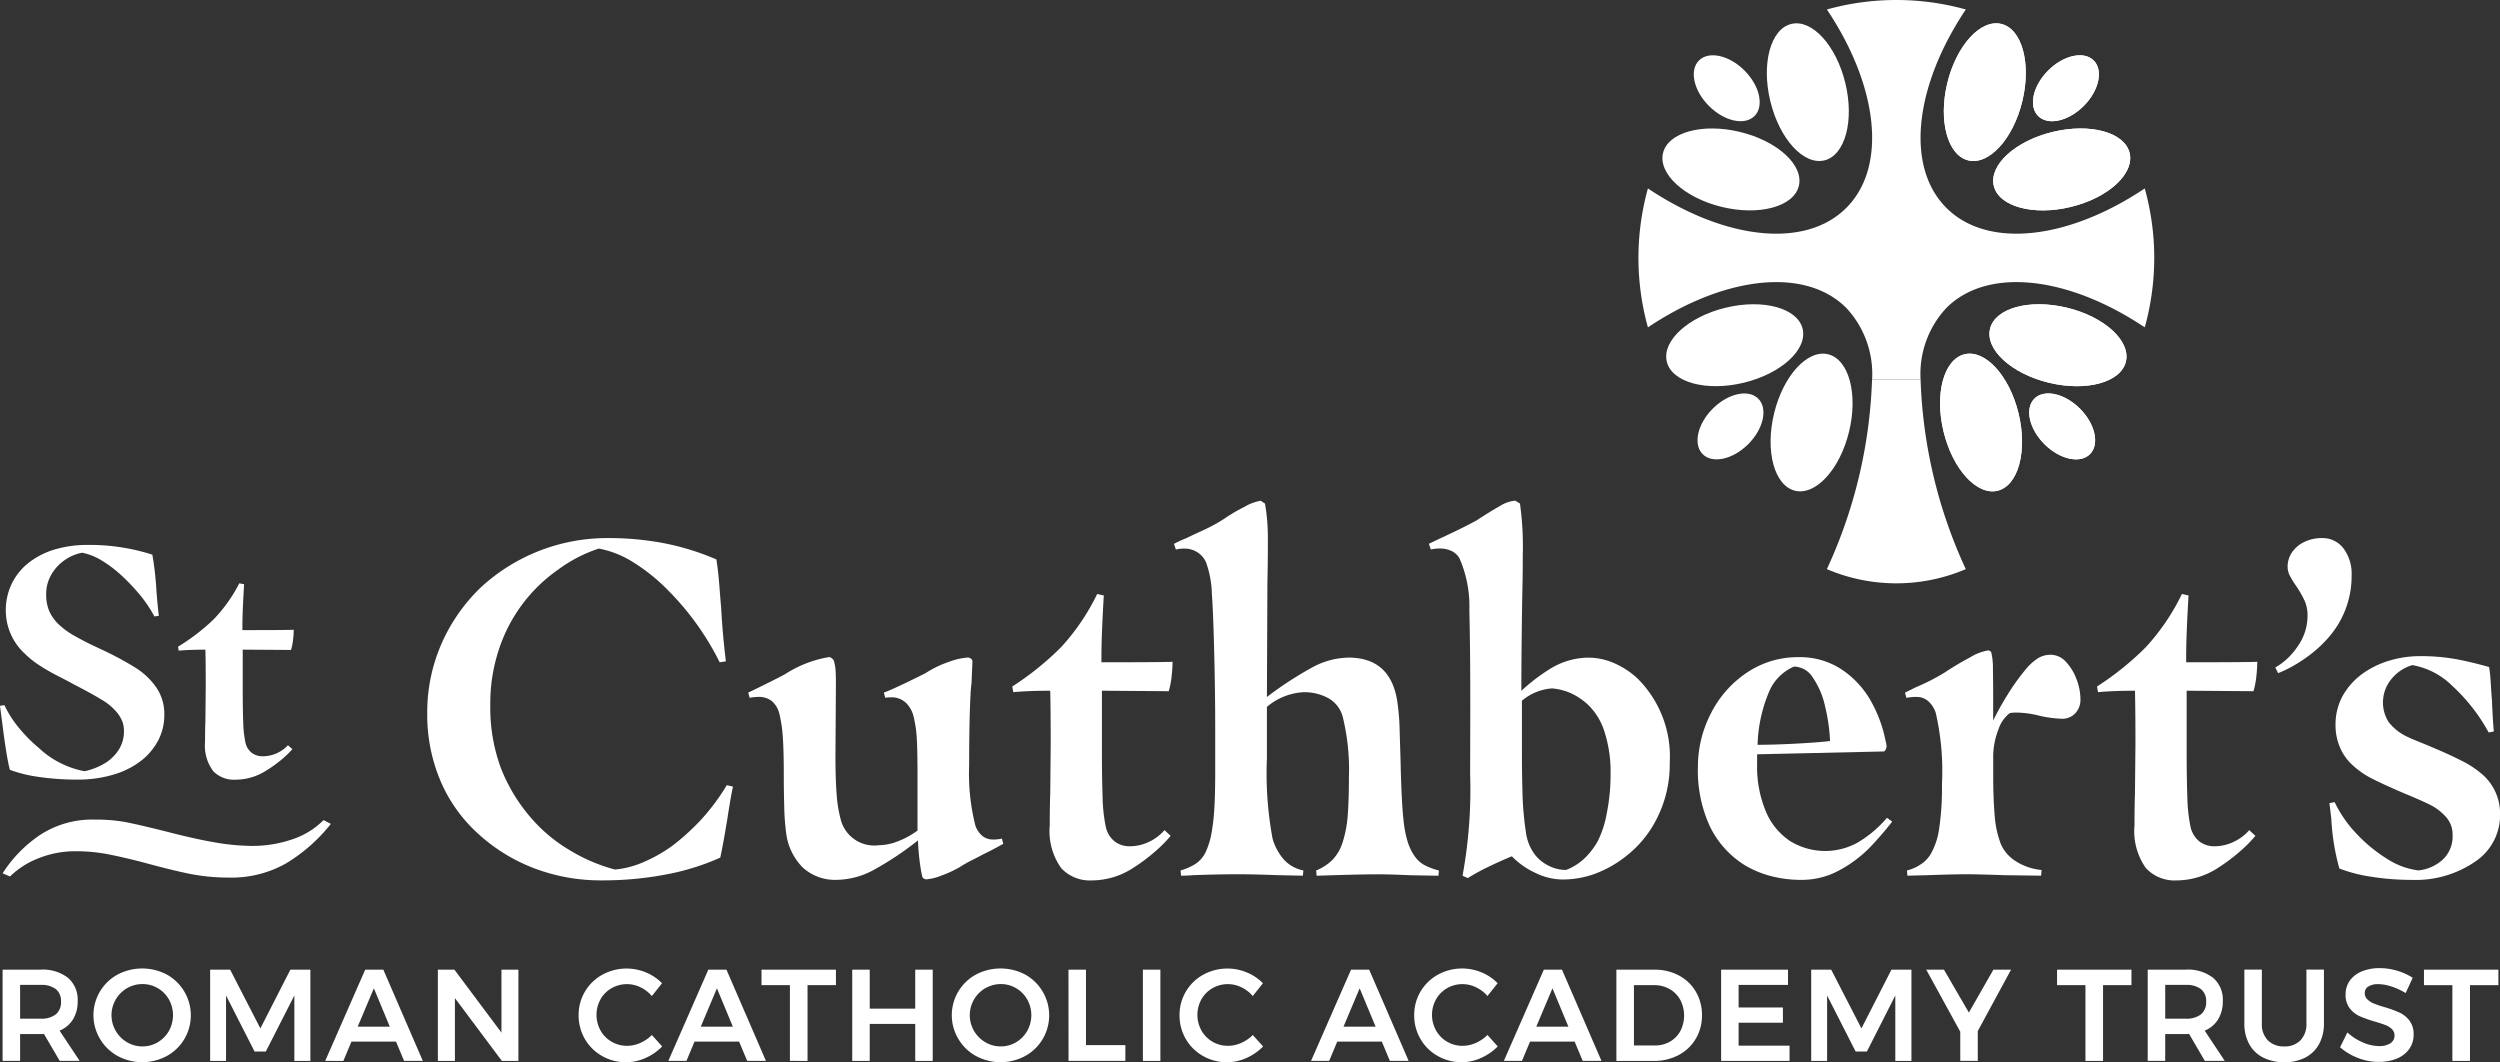 <svg xmlns="http://www.w3.org/2000/svg" width="200" height="84.976" viewBox="0 0 200 84.976">
  <rect x="0" y="0" width="200" height="84.976" fill="#333333" stroke="none"/>
  <g id="Group_210" data-name="Group 210" transform="translate(-437.547 -45.147)">
    <path id="Path_519" data-name="Path 519" d="M480.5,95.286a19.061,19.061,0,0,1-4.325,1.345,26.794,26.794,0,0,1-5.157.475,14.957,14.957,0,0,1-5.348-.948,13.918,13.918,0,0,1-4.437-2.694,12.048,12.048,0,0,1-3.091-4.267,13.5,13.5,0,0,1-1.081-5.442,13.648,13.648,0,0,1,1.137-5.573,14.093,14.093,0,0,1,3.149-4.514,14.892,14.892,0,0,1,10.087-3.945,23.448,23.448,0,0,1,4.7.436,20.779,20.779,0,0,1,4.057,1.27q.152.948.247,2.2c.063.835.109,1.378.133,1.631q.116,2.162.38,4.325l-.494.075a22.188,22.188,0,0,0-4.17-5.8,14.907,14.907,0,0,0-2.769-2.217,7.847,7.847,0,0,0-2.731-1.082,11.513,11.513,0,0,0-3.261,1.689,12.52,12.52,0,0,0-4.741,6.409,13.652,13.652,0,0,0-.681,4.381,13.994,13.994,0,0,0,.834,5.045,13.692,13.692,0,0,0,2.389,3.981,12.448,12.448,0,0,0,3.148,2.636,13.7,13.7,0,0,0,3.6,1.536,7.217,7.217,0,0,0,2.275-.589,11.709,11.709,0,0,0,2.314-1.308,18.078,18.078,0,0,0,2.351-2.142,17.342,17.342,0,0,0,2.011-2.711l.494.114q-.152.644-.457,2.617Q480.688,94.489,480.5,95.286Z" transform="translate(14.666 18.471)" fill="#fff"/>
    <path id="Path_520" data-name="Path 520" d="M474.755,89.229a18.577,18.577,0,0,1-.152-2.067q-.037-1.308-.037-2.6,0-1.86-.075-2.958a10.9,10.9,0,0,0-.266-1.858,1.966,1.966,0,0,0-.606-1.061,1.682,1.682,0,0,0-1.1-.342,3.485,3.485,0,0,0-.683.075L471.721,78q2.123-1.025,2.958-1.48a9.191,9.191,0,0,1,3.528-1.364c.075,0,.189.075.34.228a3.309,3.309,0,0,1,.152.72c.025.254.037.645.037,1.175l-.037,5.841q0,1.781.095,3.014a10.607,10.607,0,0,0,.361,2.142,2.769,2.769,0,0,0,3,1.935,4.359,4.359,0,0,0,1.555-.322,6.629,6.629,0,0,0,1.555-.855V84.9q0-2.275-.058-3.223a9.448,9.448,0,0,0-.245-1.706,2.272,2.272,0,0,0-.608-1.138,1.641,1.641,0,0,0-1.214-.455,1.966,1.966,0,0,0-.455.039L482.567,78q.759-.265,3.339-1.555a8.012,8.012,0,0,1,1.839-.892,5.337,5.337,0,0,1,1.536-.359.4.4,0,0,1,.264.095.3.3,0,0,1,.114.245l-.075,1.708q-.076.683-.075.872-.113,2.047-.114,5.689a17.022,17.022,0,0,0,.492,4.815,1.9,1.9,0,0,0,.55.835,1.341,1.341,0,0,0,.892.3,2.912,2.912,0,0,0,.683-.075l.114.417q-.948.531-1.594.834-.265.152-.834.436a10.926,10.926,0,0,0-.986.55,8.127,8.127,0,0,1-1.48.7,4.248,4.248,0,0,1-1.251.322.393.393,0,0,1-.208-.058.311.311,0,0,1-.133-.17q-.113-.494-.208-1.252c-.063-.5-.107-1.049-.133-1.631a25.085,25.085,0,0,1-3.526,2.352,6.351,6.351,0,0,1-2.958.8,3.83,3.83,0,0,1-2.711-.967A4.729,4.729,0,0,1,474.755,89.229Z" transform="translate(25.684 22.556)" fill="#fff"/>
    <path id="Path_521" data-name="Path 521" d="M486.779,90.786q0-1.479.039-2.54l.037-3.983q0-2.73-.037-4.248-1.708,0-2.958.114l-.077-.455a23.255,23.255,0,0,0,3.908-3.148,17.682,17.682,0,0,0,2.881-4.248l.531.114q-.189,3.224-.189,4.855v.492q4.74,0,5.689-.039a10.878,10.878,0,0,1-.077,1.177,6.483,6.483,0,0,1-.228,1.175l-5.346-.039V84.68q0,2.315.056,3.85a12.764,12.764,0,0,0,.247,2.333,2.052,2.052,0,0,0,.7,1.195,1.956,1.956,0,0,0,1.233.4,3.534,3.534,0,0,0,1.5-.342,3.776,3.776,0,0,0,1.272-.948l.492.455a10.891,10.891,0,0,1-1.328,1.326,14.207,14.207,0,0,1-1.631,1.214,6.073,6.073,0,0,1-3.337,1.025,3.117,3.117,0,0,1-2.464-.986A5.1,5.1,0,0,1,486.779,90.786Z" transform="translate(34.748 20.391)" fill="#fff"/>
    <path id="Path_522" data-name="Path 522" d="M493.708,96.116a6.437,6.437,0,0,0,.436-1.366c.088-.455.158-.96.208-1.517q.113-1.251.114-3.489V86.218q0-2.882-.077-5.917-.074-3.148-.189-4.836a8.1,8.1,0,0,0-.455-2.484,1.807,1.807,0,0,0-.7-.834,1.893,1.893,0,0,0-1.044-.3,2.793,2.793,0,0,0-.681.077l-.152-.455a10.06,10.06,0,0,1,.986-.455c.2-.1.645-.31,1.328-.625a12.753,12.753,0,0,0,1.706-.928,13.285,13.285,0,0,1,1.612-.949,3.824,3.824,0,0,1,1.308-.492l.342.228a16.184,16.184,0,0,1,.228,2.881q0,1.934-.037,3.414l-.039,9.178a28.3,28.3,0,0,1,3.6-2.352,6.277,6.277,0,0,1,2.92-.8q3.489,0,3.944,3.754a17.987,17.987,0,0,1,.152,1.992q.037,1.232.075,2.484.076,3.526.264,5.006a8.636,8.636,0,0,0,.3,1.478,4.161,4.161,0,0,0,.492,1.063,2.353,2.353,0,0,0,.815.8,5.222,5.222,0,0,0,1.2.454l-.039.419-2.237-.039q-1.671-.076-2.655-.075-1.329,0-4.855.114l-.037-.419a4.061,4.061,0,0,0,1.289-.834,3.574,3.574,0,0,0,.8-1.328,9.3,9.3,0,0,0,.438-2.256q.095-1.232.095-3.053a17.687,17.687,0,0,0-.494-4.817,2.413,2.413,0,0,0-1.156-1.5,4.026,4.026,0,0,0-1.992-.475,4.945,4.945,0,0,0-2.92,1.175v4.134a28.416,28.416,0,0,0,.455,6.411,4.39,4.39,0,0,0,.853,1.611,2.821,2.821,0,0,0,1.611.928l-.039.419-1.934-.039q-2.123-.076-3.223-.075-1.668,0-3.641.075c-.3.025-.618.039-.948.039l-.039-.419a4.432,4.432,0,0,0,1.233-.55A2.364,2.364,0,0,0,493.708,96.116Z" transform="translate(40.298 17.186)" fill="#fff"/>
    <path id="Path_523" data-name="Path 523" d="M506.116,84.587q0-4.779-.075-7.814a9.549,9.549,0,0,0-.8-4.17,1.453,1.453,0,0,0-.683-.589,2.1,2.1,0,0,0-.8-.172,3.36,3.36,0,0,0-.8.077l-.152-.455q.3-.152,1.517-.72t2.277-1.139q1.1-.72,1.876-1.156a2.775,2.775,0,0,1,1.233-.436l.38.228a24.6,24.6,0,0,1,.226,4.1q0,1.668-.037,3.034-.076,4.474-.077,7.85a15.088,15.088,0,0,1,2.163-1.669,5.953,5.953,0,0,1,3.146-.984,5.2,5.2,0,0,1,2.105.436,6.66,6.66,0,0,1,1.841,1.195,8.8,8.8,0,0,1,2.617,6.787,9.562,9.562,0,0,1-1.005,4.4,8.784,8.784,0,0,1-2.6,3.148,9.057,9.057,0,0,1-2.54,1.384,7.729,7.729,0,0,1-2.428.4,5.05,5.05,0,0,1-2.181-.532,6.271,6.271,0,0,1-1.878-1.326q-.833.342-1.82.814a17.324,17.324,0,0,0-1.706.93l-.419-.189a38.217,38.217,0,0,0,.608-8.155Zm4.456,9.993a3.826,3.826,0,0,0,.664,1.688,3.194,3.194,0,0,0,1.139.948,3.09,3.09,0,0,0,1.4.342,4.445,4.445,0,0,0,1.5-.949,5.711,5.711,0,0,0,1.042-1.364,8.3,8.3,0,0,0,.722-2.238,15.9,15.9,0,0,0,.3-3.184,10.335,10.335,0,0,0-.475-3.281,5.1,5.1,0,0,0-1.347-2.219,5.343,5.343,0,0,0-1.365-.911,4.745,4.745,0,0,0-1.478-.378,4.164,4.164,0,0,0-2.428.986v3.564q0,2.351.039,3.528A25.437,25.437,0,0,0,510.572,94.58Z" transform="translate(49.054 17.186)" fill="#fff"/>
    <path id="Path_524" data-name="Path 524" d="M522.47,89.874a5.36,5.36,0,0,0,5.424.114,9.373,9.373,0,0,0,2.331-1.972l.417.3a25.886,25.886,0,0,1-1.876,2.161,10.091,10.091,0,0,1-2.333,1.727,6.25,6.25,0,0,1-3.072.776,9.424,9.424,0,0,1-2.408-.3,7.968,7.968,0,0,1-2.1-.872,7.484,7.484,0,0,1-2.788-3.091,10.647,10.647,0,0,1-.967-4.759,9.282,9.282,0,0,1,1.044-4.3,8.54,8.54,0,0,1,2.881-3.261,7.281,7.281,0,0,1,4.153-1.233,6.008,6.008,0,0,1,3.395.967A7.324,7.324,0,0,1,528.9,78.61a10.578,10.578,0,0,1,1.214,3.261,2.118,2.118,0,0,1,.077.417.58.58,0,0,1-.191.419l-10.164.228v.8a9.232,9.232,0,0,0,.7,3.775A5.285,5.285,0,0,0,522.47,89.874Zm-2.6-7.7q1.366,0,3.128-.095c1.177-.063,2.067-.131,2.675-.208a14.855,14.855,0,0,0-.417-2.845,6.542,6.542,0,0,0-.967-2.237,1.816,1.816,0,0,0-1.5-.872A3.774,3.774,0,0,0,520.764,78,11.661,11.661,0,0,0,519.872,82.174Z" transform="translate(58.281 22.556)" fill="#fff"/>
    <path id="Path_525" data-name="Path 525" d="M526.6,91.163a5.678,5.678,0,0,0,.683-2.028,22.125,22.125,0,0,0,.228-3.584,20.746,20.746,0,0,0-.494-5.689,2.1,2.1,0,0,0-.625-.967,1.379,1.379,0,0,0-.891-.322,3.581,3.581,0,0,0-.834.075l-.114-.417.834-.417a17.13,17.13,0,0,0,2.314-1.177,23.694,23.694,0,0,1,2.067-1.231,3.965,3.965,0,0,1,1.422-.55.335.335,0,0,1,.151.037.256.256,0,0,1,.114.114,5.461,5.461,0,0,1,.133,1.366q.018,1.025.019,1.972v2.123a21.763,21.763,0,0,1,1.138-2.048,17.591,17.591,0,0,1,1.4-1.972,4.391,4.391,0,0,1,1.042-.967A1.93,1.93,0,0,1,536.2,75.2a1.639,1.639,0,0,1,1.214.55,4.074,4.074,0,0,1,.853,1.384,4.49,4.49,0,0,1,.322,1.631,1.551,1.551,0,0,1-.417,1.119,1.407,1.407,0,0,1-1.061.436,9.715,9.715,0,0,1-1.745-.228,7.81,7.81,0,0,0-1.858-.266,3.034,3.034,0,0,0-.569.039,2.718,2.718,0,0,0-.911,1.308,6.036,6.036,0,0,0-.417,2.331v1.366q0,1.781.114,3.148a8.075,8.075,0,0,0,.492,2.314,3.068,3.068,0,0,0,1.139,1.345,4.554,4.554,0,0,0,2.123.741l-.037.455-2.92-.039q-2.2-.076-3.034-.075-1.025,0-3.149.075l-1.592.039-.038-.419a3.183,3.183,0,0,0,1.081-.473A2.515,2.515,0,0,0,526.6,91.163Z" transform="translate(65.393 22.328)" fill="#fff"/>
    <path id="Path_526" data-name="Path 526" d="M536.323,90.786q0-1.479.037-2.54l.039-3.983q0-2.73-.039-4.248-1.705,0-2.957.114l-.077-.455a23.174,23.174,0,0,0,3.906-3.148,17.586,17.586,0,0,0,2.883-4.248l.531.114q-.189,3.224-.189,4.855v.492q4.74,0,5.689-.039a10.866,10.866,0,0,1-.077,1.177,6.491,6.491,0,0,1-.226,1.175l-5.348-.039V84.68q0,2.315.056,3.85a12.93,12.93,0,0,0,.247,2.333,2.061,2.061,0,0,0,.7,1.195,1.955,1.955,0,0,0,1.233.4,3.535,3.535,0,0,0,1.5-.342,3.758,3.758,0,0,0,1.272-.948l.492.455a10.756,10.756,0,0,1-1.328,1.326,14.189,14.189,0,0,1-1.631,1.214,6.073,6.073,0,0,1-3.337,1.025,3.125,3.125,0,0,1-2.466-.986A5.114,5.114,0,0,1,536.323,90.786Z" transform="translate(71.984 20.391)" fill="#fff"/>
    <path id="Path_527" data-name="Path 527" d="M544.048,75.944a2.936,2.936,0,0,0-.228-1.195,8.432,8.432,0,0,0-.683-1.195,6.939,6.939,0,0,1-.511-.834,1.517,1.517,0,0,1-.172-.683,2.029,2.029,0,0,1,.38-1.214,2.453,2.453,0,0,1,1.005-.814,3.19,3.19,0,0,1,1.345-.286,2.089,2.089,0,0,1,1.745.834,3.38,3.38,0,0,1,.645,2.125,7.436,7.436,0,0,1-1.667,4.778,9.866,9.866,0,0,1-1.936,1.8,10.827,10.827,0,0,1-2.275,1.27l-.228-.455a5.339,5.339,0,0,0,1.8-1.706A4.225,4.225,0,0,0,544.048,75.944Z" transform="translate(78.103 18.471)" fill="#fff"/>
    <path id="Path_528" data-name="Path 528" d="M548.582,91.348a5.922,5.922,0,0,0,2.484.909,3.423,3.423,0,0,0,1.953-.872,2.554,2.554,0,0,0,.778-1.972,2.112,2.112,0,0,0-.645-1.554A4.05,4.05,0,0,0,551.977,87q-.72-.36-2.011-.89-1.516-.646-2.5-1.139a6.8,6.8,0,0,1-1.631-1.1,4.045,4.045,0,0,1-1.042-1.442,4.442,4.442,0,0,1-.361-1.781A4.757,4.757,0,0,1,545,78.3a5.575,5.575,0,0,1,1.592-1.781,7.179,7.179,0,0,1,2.144-1.044,8.423,8.423,0,0,1,2.445-.359,15.753,15.753,0,0,1,2.92.245q1.29.247,2.617.627a12.176,12.176,0,0,1,.133,1.326c.039.608.07,1.049.094,1.328q.076,1.821.152,2.5l-.417.077a14.329,14.329,0,0,0-2.9-3.717,6.022,6.022,0,0,0-3.2-1.669,3.344,3.344,0,0,0-1.65,1.081,2.94,2.94,0,0,0-.266,3.451,4,4,0,0,0,1.422,1.158c.254.126.6.277,1.044.455s.778.315,1.005.417q1.364.567,2.37,1.081a7.9,7.9,0,0,1,1.648,1.081,4.138,4.138,0,0,1,1.442,3.148,4.465,4.465,0,0,1-1.858,3.755,8.419,8.419,0,0,1-5.234,1.554,20.26,20.26,0,0,1-3.184-.247,11.877,11.877,0,0,1-2.58-.662,18,18,0,0,1-.645-3.983l-.151-1.251.417-.077a9.728,9.728,0,0,0,1.781,2.561A12.074,12.074,0,0,0,548.582,91.348Z" transform="translate(79.958 22.523)" fill="#fff"/>
    <path id="Path_529" data-name="Path 529" d="M440.642,86.266a7.32,7.32,0,0,0,3.671,1.872,5.287,5.287,0,0,0,1.575-.611,3.392,3.392,0,0,0,1.149-1.093,2.708,2.708,0,0,0,.426-1.5,2.162,2.162,0,0,0-.124-.767,2.862,2.862,0,0,0-.4-.688,4.584,4.584,0,0,0-1.287-1.079q-.877-.533-2.247-1.235-.218-.131-1.135-.6a16.369,16.369,0,0,1-1.59-.911,7.116,7.116,0,0,1-1.135-.909,4.7,4.7,0,0,1-1.534-3.433,4.875,4.875,0,0,1,.494-2.21,4.751,4.751,0,0,1,1.368-1.664,6.289,6.289,0,0,1,2.095-1.054,9.168,9.168,0,0,1,2.589-.35,16.39,16.39,0,0,1,5.178.779,24.971,24.971,0,0,1,.328,2.913q.11,1.353.193,1.978l-.356.051a10.623,10.623,0,0,0-1.11-1.664,15.882,15.882,0,0,0-1.382-1.482,9.811,9.811,0,0,0-1.7-1.314,4.778,4.778,0,0,0-1.589-.638,3.622,3.622,0,0,0-1.37.573,3.56,3.56,0,0,0-1.083,1.158,3.08,3.08,0,0,0-.424,1.6,3.391,3.391,0,0,0,.233,1.314,3.442,3.442,0,0,0,.781,1.1,6.246,6.246,0,0,0,1.259.911q.741.418,1.452.755l.932.441a24.476,24.476,0,0,1,2.533,1.378,5.724,5.724,0,0,1,1.617,1.547,3.749,3.749,0,0,1,.643,2.2,4.347,4.347,0,0,1-.438,1.937,5.081,5.081,0,0,1-1.287,1.625,6.634,6.634,0,0,1-2.245,1.184,9.888,9.888,0,0,1-3.013.427,20.89,20.89,0,0,1-3.013-.207,10.956,10.956,0,0,1-2.358-.573c-.089-.329-.191-.835-.3-1.52s-.208-1.4-.3-2.146l-.193-1.457.356-.051a8.658,8.658,0,0,0,1.151,1.806A11.722,11.722,0,0,0,440.642,86.266Z" transform="translate(0 18.707)" fill="#fff"/>
    <path id="Path_530" data-name="Path 530" d="M447.841,84.48q0-1.014.028-1.741l.026-2.732q0-1.871-.026-2.911-1.232,0-2.137.077l-.054-.312A16.756,16.756,0,0,0,448.5,74.7a12.162,12.162,0,0,0,2.081-2.913l.384.077q-.137,2.212-.137,3.33v.338q3.423,0,4.107-.026a6.984,6.984,0,0,1-.054.806,4.215,4.215,0,0,1-.165.807l-3.862-.026v3.2q0,1.587.042,2.64a8.608,8.608,0,0,0,.177,1.6,1.4,1.4,0,0,0,.508.82,1.455,1.455,0,0,0,.89.272,2.677,2.677,0,0,0,1.082-.233,2.725,2.725,0,0,0,.918-.65l.356.312a7.972,7.972,0,0,1-.958.911,10.375,10.375,0,0,1-1.179.832,4.558,4.558,0,0,1-2.41.7,2.311,2.311,0,0,1-1.78-.674A3.384,3.384,0,0,1,447.841,84.48Z" transform="translate(6.111 20.024)" fill="#fff"/>
    <path id="Path_531" data-name="Path 531" d="M445.018,82.581a13.245,13.245,0,0,1,2.45.193q1.012.194,3.249.751,2.289.6,3.941.881a17.913,17.913,0,0,0,2.983.28,9.753,9.753,0,0,0,3.169-.517,6.314,6.314,0,0,0,2.531-1.547l.585.3a13.423,13.423,0,0,1-3.542,3.137,8.836,8.836,0,0,1-4.608,1.16,15.952,15.952,0,0,1-3.035-.279q-1.437-.281-3.941-.967-1.865-.473-2.957-.667a13.4,13.4,0,0,0-2.317-.193,7.887,7.887,0,0,0-2.983.559,6.8,6.8,0,0,0-2.289,1.461l-.587-.257a10.554,10.554,0,0,1,3.037-3.095A7.625,7.625,0,0,1,445.018,82.581Z" transform="translate(0.09 28.134)" fill="#fff"/>
    <path id="Path_532" data-name="Path 532" d="M442.235,96.734l-1.263-2.158a2.287,2.287,0,0,1-.261.01h-1.646v2.147h-1.4v-7.3h3.044a3.287,3.287,0,0,1,2.191.657,2.307,2.307,0,0,1,.771,1.857,2.741,2.741,0,0,1-.37,1.459,2.267,2.267,0,0,1-1.079.907l1.606,2.419Zm-3.17-3.379h1.646a1.86,1.86,0,0,0,1.21-.343,1.247,1.247,0,0,0,.417-1.023,1.2,1.2,0,0,0-.417-1,1.9,1.9,0,0,0-1.21-.335h-1.646Z" transform="translate(0.09 33.285)" fill="#fff"/>
    <path id="Path_533" data-name="Path 533" d="M447.687,89.871a3.733,3.733,0,0,1,1.4,5.146,3.7,3.7,0,0,1-1.4,1.361,4.147,4.147,0,0,1-3.951,0,3.711,3.711,0,0,1-1.4-1.361,3.695,3.695,0,0,1,1.4-5.146,4.225,4.225,0,0,1,3.951,0Zm-3.195,1.089a2.5,2.5,0,0,0-.9,3.416,2.516,2.516,0,0,0,.907.907,2.392,2.392,0,0,0,1.235.333,2.357,2.357,0,0,0,1.221-.333,2.461,2.461,0,0,0,.891-.907,2.584,2.584,0,0,0,0-2.519,2.433,2.433,0,0,0-.891-.9,2.385,2.385,0,0,0-1.221-.328A2.45,2.45,0,0,0,444.492,90.961Z" transform="translate(3.214 33.244)" fill="#fff"/>
    <path id="Path_534" data-name="Path 534" d="M447.145,89.435h1.6l2.419,4.7,2.4-4.7h1.6v7.3h-1.282V91.5L451.6,95.984h-.9L448.417,91.5v5.234h-1.272Z" transform="translate(7.213 33.285)" fill="#fff"/>
    <path id="Path_535" data-name="Path 535" d="M458.711,96.734l-.648-1.543H454.5l-.648,1.543H452.4l3.2-7.3h1.449l3.16,7.3ZM455,93.993h2.566l-1.273-3.067Z" transform="translate(11.164 33.285)" fill="#fff"/>
    <path id="Path_536" data-name="Path 536" d="M462.634,89.435h1.356v7.3h-1.324l-3.755-5.025v5.025h-1.364v-7.3h1.322l3.766,5.037Z" transform="translate(15.03 33.285)" fill="#fff"/>
    <path id="Path_537" data-name="Path 537" d="M468.923,90.884a2.483,2.483,0,0,0-2.31.072,2.354,2.354,0,0,0-.886.892,2.57,2.57,0,0,0,0,2.492,2.38,2.38,0,0,0,.886.9,2.426,2.426,0,0,0,1.242.329,2.614,2.614,0,0,0,1.047-.229,3.036,3.036,0,0,0,.934-.636l.823.916a4.276,4.276,0,0,1-1.335.923,3.761,3.761,0,0,1-1.543.34,3.807,3.807,0,0,1-1.929-.5,3.656,3.656,0,0,1-1.377-1.361,3.719,3.719,0,0,1-.5-1.9,3.626,3.626,0,0,1,.511-1.9,3.67,3.67,0,0,1,1.392-1.345,4.034,4.034,0,0,1,3.487-.177,3.76,3.76,0,0,1,1.282.865l-.813,1.023A2.747,2.747,0,0,0,468.923,90.884Z" transform="translate(19.862 33.244)" fill="#fff"/>
    <path id="Path_538" data-name="Path 538" d="M474.38,96.734l-.646-1.543h-3.566l-.646,1.543h-1.45l3.2-7.3h1.449l3.16,7.3Zm-3.712-2.741h2.564l-1.272-3.067Z" transform="translate(22.941 33.285)" fill="#fff"/>
    <path id="Path_539" data-name="Path 539" d="M472.328,89.435h5.953v1.24H476.01v6.059H474.6V90.675h-2.273Z" transform="translate(26.14 33.285)" fill="#fff"/>
    <path id="Path_540" data-name="Path 540" d="M476.471,89.435h1.4v3.118h3.64V89.435h1.4v7.3h-1.4v-2.96h-3.64v2.96h-1.4Z" transform="translate(29.254 33.285)" fill="#fff"/>
    <path id="Path_541" data-name="Path 541" d="M486.892,89.871a3.734,3.734,0,0,1,1.4,5.146,3.7,3.7,0,0,1-1.4,1.361,4.15,4.15,0,0,1-3.953,0,3.7,3.7,0,0,1-1.4-1.361,3.7,3.7,0,0,1,1.4-5.146,4.228,4.228,0,0,1,3.953,0Zm-3.2,1.089a2.5,2.5,0,0,0-.9,3.416,2.518,2.518,0,0,0,.907.907,2.393,2.393,0,0,0,1.235.333,2.347,2.347,0,0,0,1.221-.333,2.461,2.461,0,0,0,.892-.907,2.573,2.573,0,0,0,0-2.519,2.433,2.433,0,0,0-.892-.9,2.376,2.376,0,0,0-1.221-.328A2.45,2.45,0,0,0,483.7,90.961Z" transform="translate(32.677 33.244)" fill="#fff"/>
    <path id="Path_542" data-name="Path 542" d="M486.348,89.435h1.4v6.038H490.9v1.261h-4.547Z" transform="translate(36.677 33.285)" fill="#fff"/>
    <path id="Path_543" data-name="Path 543" d="M489.747,89.435h1.4v7.3h-1.4Z" transform="translate(39.231 33.285)" fill="#fff"/>
    <path id="Path_544" data-name="Path 544" d="M496.368,90.884a2.483,2.483,0,0,0-2.31.072,2.355,2.355,0,0,0-.886.892,2.571,2.571,0,0,0,0,2.492,2.381,2.381,0,0,0,.886.9,2.425,2.425,0,0,0,1.242.329,2.614,2.614,0,0,0,1.047-.229,3.014,3.014,0,0,0,.934-.636l.825.916a4.317,4.317,0,0,1-1.335.923,3.834,3.834,0,0,1-3.473-.161,3.667,3.667,0,0,1-1.377-1.361,3.719,3.719,0,0,1-.5-1.9,3.661,3.661,0,0,1,1.9-3.244,4.034,4.034,0,0,1,3.487-.177,3.781,3.781,0,0,1,1.284.865l-.814,1.023A2.729,2.729,0,0,0,496.368,90.884Z" transform="translate(40.489 33.244)" fill="#fff"/>
    <path id="Path_545" data-name="Path 545" d="M503.736,96.734l-.646-1.543h-3.566l-.646,1.543h-1.45l3.2-7.3h1.45l3.158,7.3Zm-3.711-2.741h2.566l-1.273-3.067Z" transform="translate(45.003 33.285)" fill="#fff"/>
    <path id="Path_546" data-name="Path 546" d="M507.083,90.884a2.479,2.479,0,0,0-2.309.072,2.354,2.354,0,0,0-.886.892,2.559,2.559,0,0,0,0,2.492,2.38,2.38,0,0,0,.886.9,2.415,2.415,0,0,0,1.24.329,2.622,2.622,0,0,0,1.049-.229A3.033,3.033,0,0,0,508,94.7l.823.916a4.3,4.3,0,0,1-1.336.923,3.748,3.748,0,0,1-1.541.34,3.817,3.817,0,0,1-1.93-.5,3.65,3.65,0,0,1-1.375-1.361,3.7,3.7,0,0,1-.5-1.9,3.641,3.641,0,0,1,.51-1.9,3.694,3.694,0,0,1,1.392-1.345,4.038,4.038,0,0,1,3.489-.177,3.776,3.776,0,0,1,1.282.865L508,91.583A2.754,2.754,0,0,0,507.083,90.884Z" transform="translate(48.543 33.244)" fill="#fff"/>
    <path id="Path_547" data-name="Path 547" d="M512.542,96.734l-.646-1.543h-3.568l-.646,1.543h-1.449l3.2-7.3h1.45l3.16,7.3Zm-3.713-2.741h2.566l-1.273-3.067Z" transform="translate(51.622 33.285)" fill="#fff"/>
    <path id="Path_548" data-name="Path 548" d="M516.372,89.9a3.407,3.407,0,0,1,1.356,1.3,3.653,3.653,0,0,1,.49,1.888,3.585,3.585,0,0,1-.5,1.881,3.477,3.477,0,0,1-1.372,1.3,4.159,4.159,0,0,1-1.992.468h-2.983v-7.3h3.035A4.071,4.071,0,0,1,516.372,89.9Zm-.725,5.3a2.18,2.18,0,0,0,.841-.855,2.708,2.708,0,0,0-.01-2.5,2.213,2.213,0,0,0-.862-.865,2.453,2.453,0,0,0-1.224-.307h-1.617V95.5h1.669A2.376,2.376,0,0,0,515.646,95.2Z" transform="translate(55.487 33.285)" fill="#fff"/>
    <path id="Path_549" data-name="Path 549" d="M516.157,89.435h5.349v1.219h-3.951V92.46H521.1v1.219h-3.545v1.836h4.076v1.219h-5.474Z" transform="translate(59.08 33.285)" fill="#fff"/>
    <path id="Path_550" data-name="Path 550" d="M520.271,89.435h1.6l2.419,4.7,2.4-4.7h1.6v7.3H527V91.5l-2.274,4.484h-.9L521.543,91.5v5.234h-1.272Z" transform="translate(62.172 33.285)" fill="#fff"/>
    <path id="Path_551" data-name="Path 551" d="M532.307,89.435l-2.661,4.911v2.387h-1.4V94.4l-2.722-4.964h1.417l1.993,3.431,1.96-3.431Z" transform="translate(66.123 33.285)" fill="#fff"/>
    <path id="Path_552" data-name="Path 552" d="M531.5,89.435h5.953v1.24h-2.272v6.059h-1.408V90.675H531.5Z" transform="translate(70.61 33.285)" fill="#fff"/>
    <path id="Path_553" data-name="Path 553" d="M540.21,96.734l-1.261-2.158a2.334,2.334,0,0,1-.261.01H537.04v2.147h-1.4v-7.3h3.046a3.281,3.281,0,0,1,2.189.657,2.3,2.3,0,0,1,.772,1.857,2.742,2.742,0,0,1-.371,1.459,2.258,2.258,0,0,1-1.079.907l1.606,2.419Zm-3.17-3.379h1.648a1.851,1.851,0,0,0,1.209-.343,1.248,1.248,0,0,0,.419-1.023,1.2,1.2,0,0,0-.419-1,1.893,1.893,0,0,0-1.209-.335H537.04Z" transform="translate(73.724 33.285)" fill="#fff"/>
    <path id="Path_554" data-name="Path 554" d="M541.936,95.087a1.775,1.775,0,0,0,1.314.489,1.728,1.728,0,0,0,1.3-.489,1.867,1.867,0,0,0,.475-1.356v-4.3h1.4v4.3a3.4,3.4,0,0,1-.385,1.652,2.623,2.623,0,0,1-1.1,1.081,3.588,3.588,0,0,1-1.683.375,3.677,3.677,0,0,1-1.7-.375,2.608,2.608,0,0,1-1.112-1.081,3.4,3.4,0,0,1-.385-1.652v-4.3h1.4v4.3A1.832,1.832,0,0,0,541.936,95.087Z" transform="translate(77.036 33.285)" fill="#fff"/>
    <path id="Path_555" data-name="Path 555" d="M548.524,90.83a3.457,3.457,0,0,0-1.039-.187,1.439,1.439,0,0,0-.792.187.586.586,0,0,0-.293.522.685.685,0,0,0,.2.5,1.579,1.579,0,0,0,.511.335,8.45,8.45,0,0,0,.839.287,8.838,8.838,0,0,1,1.214.438,2.153,2.153,0,0,1,.809.646,1.777,1.777,0,0,1,.335,1.126,1.919,1.919,0,0,1-.361,1.161,2.244,2.244,0,0,1-.99.757,3.77,3.77,0,0,1-1.445.261,4.522,4.522,0,0,1-1.669-.319,4.746,4.746,0,0,1-1.419-.85l.585-1.188a4.258,4.258,0,0,0,1.242.8,3.3,3.3,0,0,0,1.282.293,1.635,1.635,0,0,0,.918-.224.739.739,0,0,0,.13-1.126,1.49,1.49,0,0,0-.517-.329q-.313-.123-.855-.282a9.735,9.735,0,0,1-1.209-.427,2.088,2.088,0,0,1-.8-.631,1.74,1.74,0,0,1-.333-1.11,1.862,1.862,0,0,1,.338-1.11,2.191,2.191,0,0,1,.96-.736,3.681,3.681,0,0,1,1.433-.261,4.813,4.813,0,0,1,1.4.21,4.728,4.728,0,0,1,1.237.562l-.564,1.221A5.232,5.232,0,0,0,548.524,90.83Z" transform="translate(80.328 33.235)" fill="#fff"/>
    <path id="Path_556" data-name="Path 556" d="M548.258,89.435h5.954v1.24H551.94v6.059h-1.408V90.675h-2.274Z" transform="translate(83.206 33.285)" fill="#fff"/>
    <ellipse id="Ellipse_2" data-name="Ellipse 2" cx="5.59" cy="3.087" rx="5.59" ry="3.087" transform="translate(596.324 57.018) rotate(-13.62)" fill="#fff"/>
    <ellipse id="Ellipse_3" data-name="Ellipse 3" cx="5.616" cy="3.087" rx="5.616" ry="3.087" transform="translate(592.009 57.251) rotate(-76.38)" fill="#fff"/>
    <ellipse id="Ellipse_4" data-name="Ellipse 4" cx="3.142" cy="2.008" rx="3.142" ry="2.008" transform="translate(599.18 53.009) rotate(-45)" fill="#fff"/>
    <ellipse id="Ellipse_5" data-name="Ellipse 5" cx="5.59" cy="3.087" rx="5.59" ry="3.087" transform="translate(596.324 57.018) rotate(-13.62)" fill="#fff"/>
    <ellipse id="Ellipse_6" data-name="Ellipse 6" cx="5.616" cy="3.087" rx="5.616" ry="3.087" transform="translate(592.009 57.251) rotate(-76.38)" fill="#fff"/>
    <ellipse id="Ellipse_7" data-name="Ellipse 7" cx="3.142" cy="2.008" rx="3.142" ry="2.008" transform="translate(599.18 53.009) rotate(-45)" fill="#fff"/>
    <ellipse id="Ellipse_8" data-name="Ellipse 8" cx="3.087" cy="5.59" rx="3.087" ry="5.59" transform="translate(569.863 60.386) rotate(-76.38)" fill="#fff"/>
    <ellipse id="Ellipse_9" data-name="Ellipse 9" cx="3.087" cy="5.616" rx="3.087" ry="5.616" transform="translate(577.851 47.789) rotate(-13.62)" fill="#fff"/>
    <ellipse id="Ellipse_10" data-name="Ellipse 10" cx="2.008" cy="3.142" rx="2.008" ry="3.142" transform="translate(572.044 51.405) rotate(-45)" fill="#fff"/>
    <ellipse id="Ellipse_11" data-name="Ellipse 11" cx="3.087" cy="5.59" rx="3.087" ry="5.59" transform="translate(596.024 74.449) rotate(-76.38)" fill="#fff"/>
    <ellipse id="Ellipse_12" data-name="Ellipse 12" cx="3.087" cy="5.616" rx="3.087" ry="5.616" transform="translate(591.709 74.216) rotate(-13.62)" fill="#fff"/>
    <ellipse id="Ellipse_13" data-name="Ellipse 13" cx="2.008" cy="3.142" rx="2.008" ry="3.142" transform="translate(598.88 78.457) rotate(-45)" fill="#fff"/>
    <ellipse id="Ellipse_14" data-name="Ellipse 14" cx="3.087" cy="5.59" rx="3.087" ry="5.59" transform="translate(596.024 74.449) rotate(-76.38)" fill="#fff"/>
    <ellipse id="Ellipse_15" data-name="Ellipse 15" cx="3.087" cy="5.616" rx="3.087" ry="5.616" transform="translate(591.709 74.216) rotate(-13.62)" fill="#fff"/>
    <ellipse id="Ellipse_16" data-name="Ellipse 16" cx="2.008" cy="3.142" rx="2.008" ry="3.142" transform="translate(598.88 78.457) rotate(-45)" fill="#fff"/>
    <ellipse id="Ellipse_17" data-name="Ellipse 17" cx="5.59" cy="3.087" rx="5.59" ry="3.087" transform="translate(570.164 71.08) rotate(-13.62)" fill="#fff"/>
    <ellipse id="Ellipse_18" data-name="Ellipse 18" cx="5.616" cy="3.087" rx="5.616" ry="3.087" transform="translate(578.151 83.678) rotate(-76.38)" fill="#fff"/>
    <ellipse id="Ellipse_19" data-name="Ellipse 19" cx="3.142" cy="2.008" rx="3.142" ry="2.008" transform="translate(572.344 80.062) rotate(-45)" fill="#fff"/>
    <path id="Path_557" data-name="Path 557" d="M552.885,60.221c-6.064,4.062-12.539,4.885-15.869,1.555s-2.508-9.807,1.554-15.871a20.747,20.747,0,0,0-11.114,0c4.062,6.064,4.883,12.539,1.554,15.871s-9.807,2.506-15.871-1.555a20.756,20.756,0,0,0,0,11.115c6.064-4.062,12.539-4.885,15.871-1.554a7.749,7.749,0,0,1,2.063,5.74h3.88a7.735,7.735,0,0,1,2.063-5.74c3.33-3.331,9.805-2.508,15.869,1.554A20.718,20.718,0,0,0,552.885,60.221Z" transform="translate(56.242 0)" fill="#fff"/>
    <path id="Path_558" data-name="Path 558" d="M520.987,77.645a14.17,14.17,0,0,0,11.114,0,39.077,39.077,0,0,1-3.617-15.156H524.6A39.137,39.137,0,0,1,520.987,77.645Z" transform="translate(62.71 13.033)" fill="#fff"/>
  </g>
</svg>
